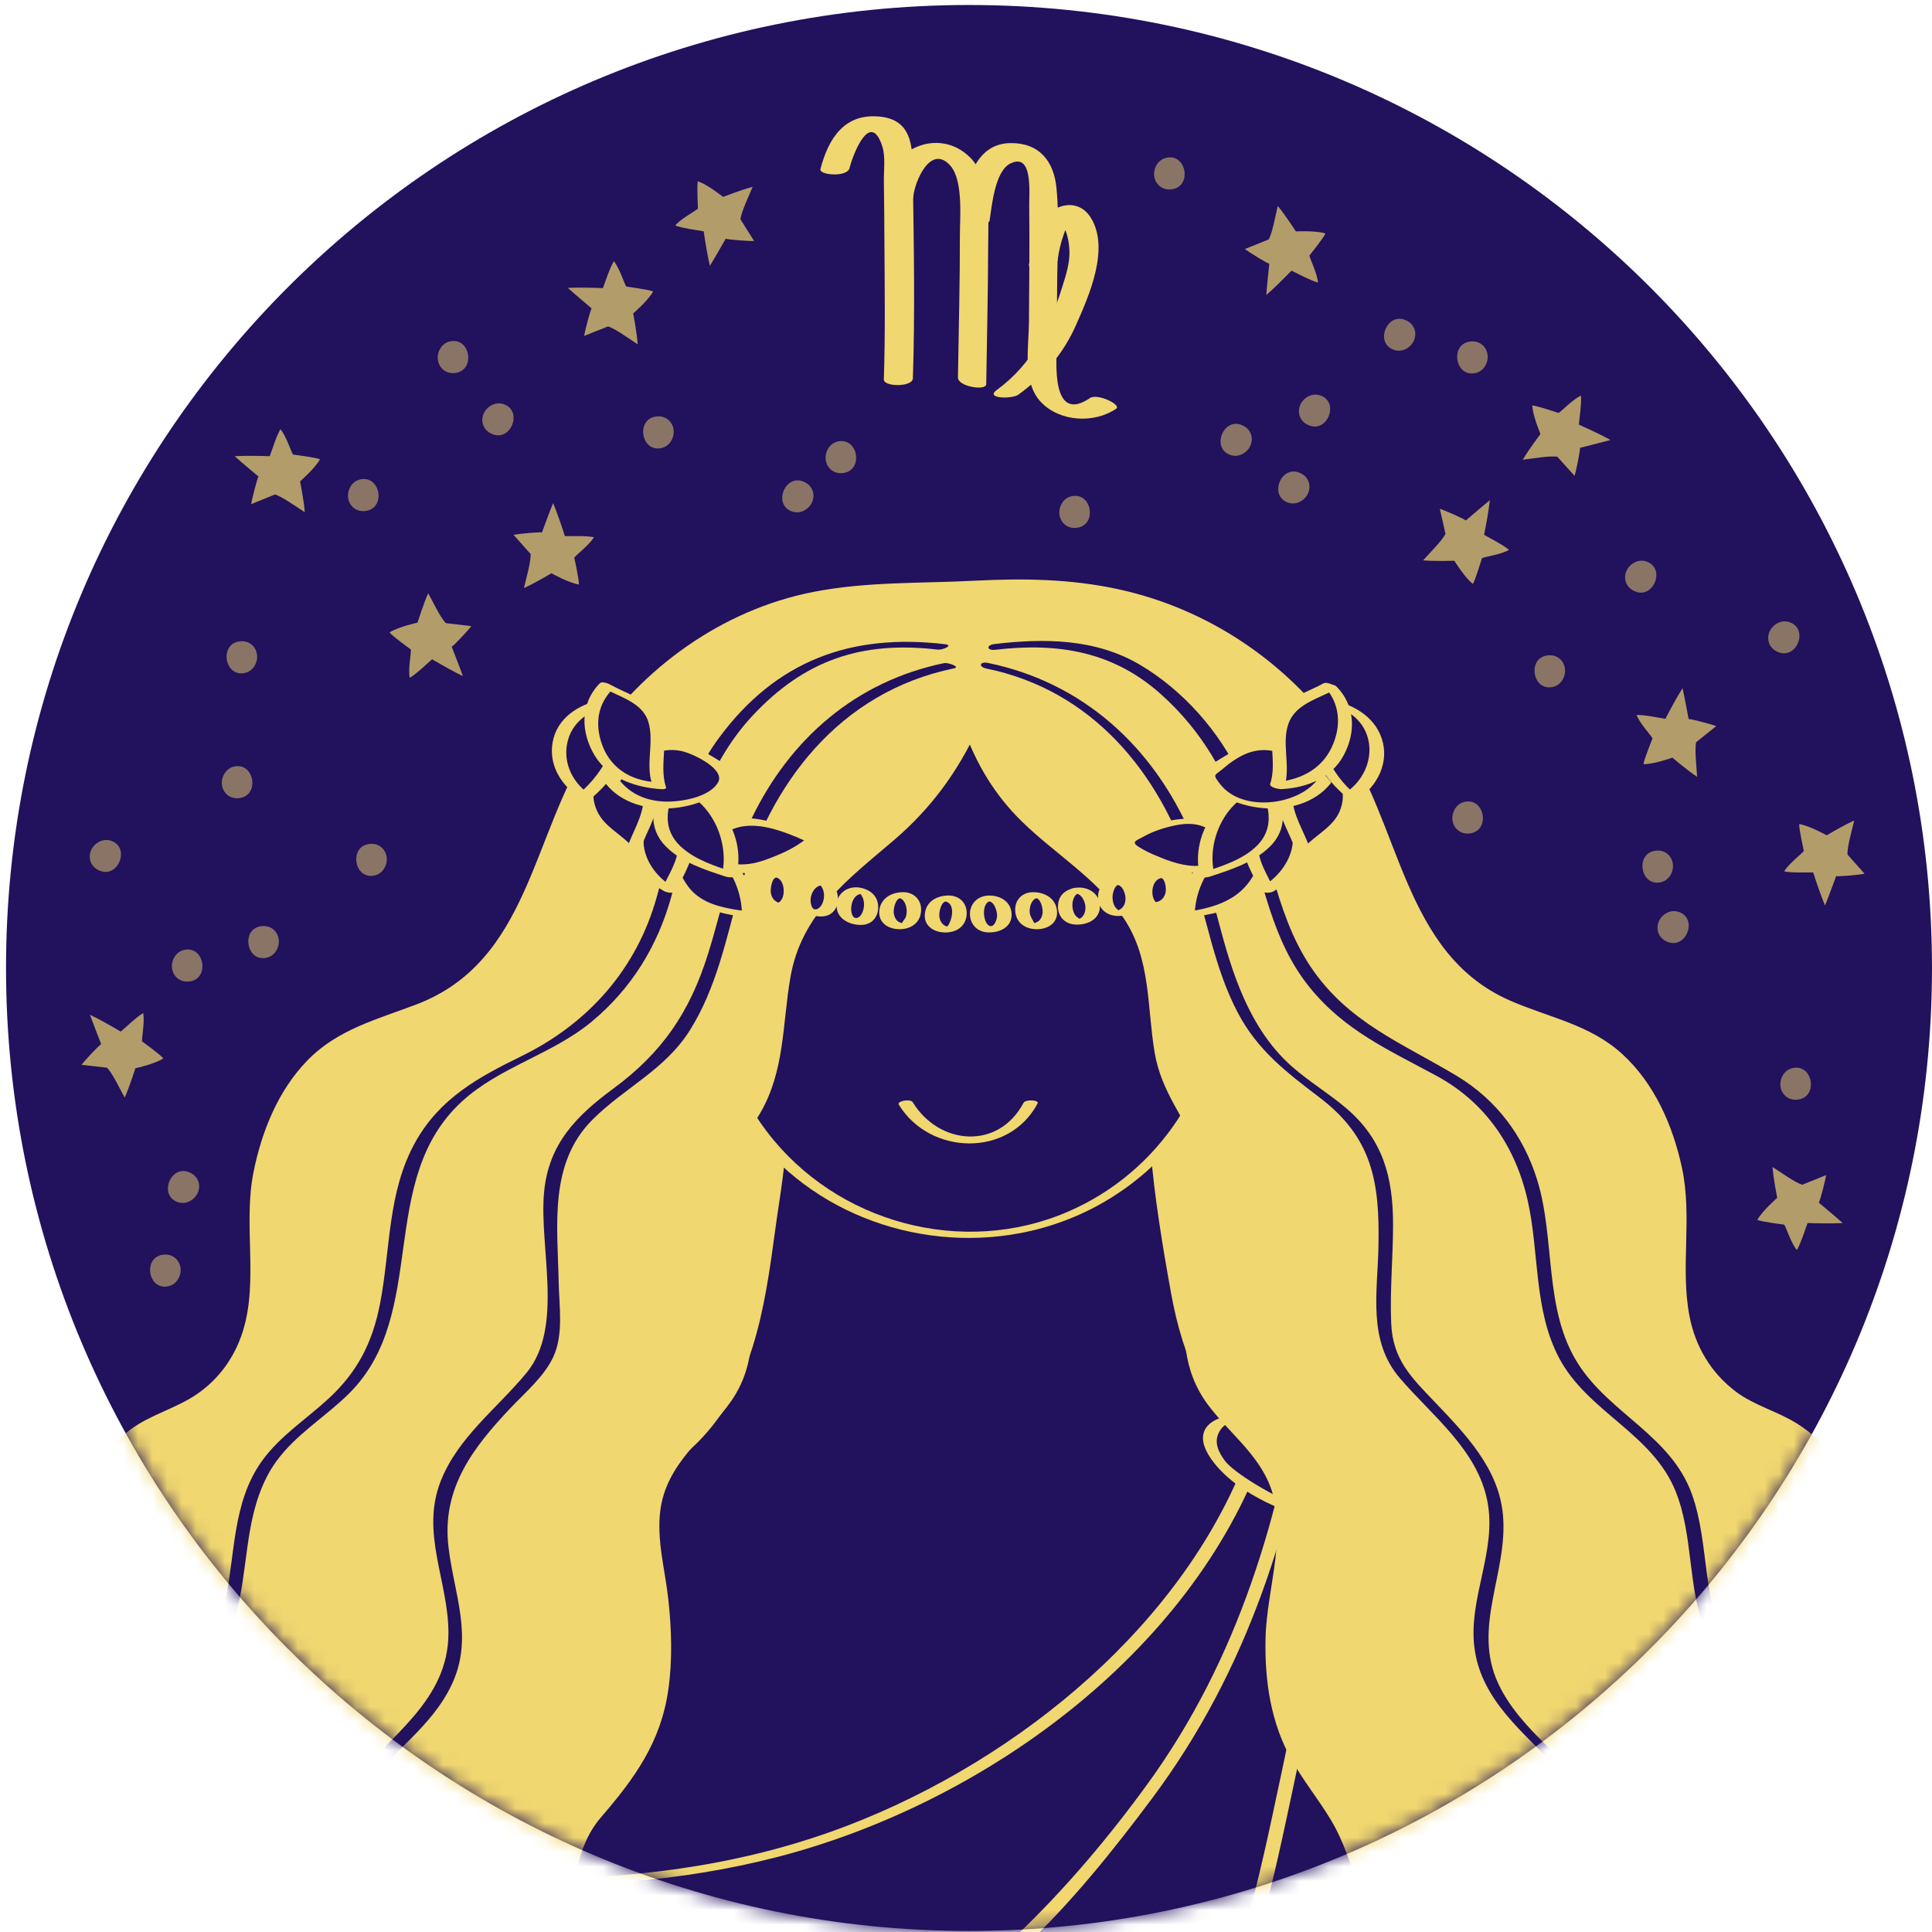 <svg width="133" height="133" viewBox="0 0 133 133" fill="none" xmlns="http://www.w3.org/2000/svg">
<path d="M66.707 132.928C103.319 132.928 132.999 103.248 132.999 66.636C132.999 30.024 103.319 0.344 66.707 0.344C30.095 0.344 0.415 30.024 0.415 66.636C0.415 103.248 30.095 132.928 66.707 132.928Z" fill="#22115C"/>
<g opacity="0.7">
<path d="M107.213 31.446C106.701 31.354 105.432 31.581 104.831 31.647C105.197 31.004 106.047 29.875 106.047 29.875C106.047 29.875 105.51 28.62 105.483 27.914C105.782 27.919 107.282 28.425 107.282 28.425C107.404 28.413 108.281 27.466 108.837 27.237C108.872 27.911 108.75 28.579 108.691 29.232C109.35 29.526 110.22 29.927 110.864 30.287C110.376 30.427 108.763 30.83 108.763 30.83C108.808 30.923 108.503 32.442 108.391 32.755L107.213 31.446Z" fill="#F0D770"/>
<path d="M7.367 73.503C7.738 73.867 8.289 75.033 8.583 75.56C8.893 74.887 9.321 73.539 9.321 73.539C9.321 73.539 10.657 73.249 11.246 72.862C11.07 72.623 9.785 71.694 9.785 71.694C9.726 71.587 9.987 70.324 9.853 69.738C9.285 70.103 8.811 70.588 8.313 71.016C7.689 70.649 6.859 70.173 6.195 69.857C6.362 70.334 6.967 71.883 6.967 71.883C6.866 71.9 5.807 73.03 5.616 73.302L7.367 73.503Z" fill="#F0D770"/>
<path d="M41.853 22.471C42.354 22.616 43.392 23.381 43.899 23.704C43.855 22.965 43.59 21.576 43.59 21.576C43.59 21.576 44.628 20.686 44.964 20.064C44.695 19.939 43.125 19.73 43.125 19.73C43.021 19.666 42.649 18.427 42.254 17.979C41.926 18.569 41.74 19.221 41.503 19.834C40.781 19.805 39.827 19.782 39.089 19.817C39.462 20.162 40.732 21.233 40.732 21.233C40.65 21.297 40.256 22.796 40.216 23.125L41.853 22.471Z" fill="#F0D770"/>
<path d="M50.974 15.098C51.023 14.582 51.586 13.424 51.812 12.863C51.094 13.041 49.777 13.556 49.777 13.556C49.777 13.556 48.711 12.697 48.038 12.479C47.965 12.768 48.045 14.35 48.045 14.35C48 14.464 46.852 15.052 46.482 15.528C47.122 15.742 47.797 15.806 48.442 15.924C48.548 16.64 48.699 17.584 48.869 18.302C49.138 17.87 49.963 16.427 49.963 16.427C50.038 16.495 51.582 16.61 51.914 16.59L50.974 15.098Z" fill="#F0D770"/>
<path d="M87.336 16.484C87.596 16.036 87.818 14.766 87.962 14.179C88.44 14.743 89.21 15.93 89.21 15.93C89.21 15.93 90.575 15.857 91.246 16.073C91.136 16.351 90.147 17.586 90.147 17.586C90.118 17.704 90.705 18.854 90.728 19.454C90.084 19.253 89.498 18.911 88.906 18.632C88.4 19.149 87.728 19.829 87.17 20.311C87.202 19.805 87.38 18.151 87.38 18.151C87.275 18.161 85.957 17.352 85.7 17.141L87.336 16.484Z" fill="#F0D770"/>
<path d="M116.767 51.089C116.647 51.593 116.8 52.874 116.829 53.475C116.209 53.075 115.132 52.158 115.132 52.158C115.132 52.158 113.845 52.618 113.139 52.605C113.164 52.309 113.757 50.84 113.757 50.84C113.751 50.717 112.857 49.786 112.665 49.217C113.34 49.224 113.999 49.383 114.648 49.483C114.98 48.84 115.432 47.998 115.827 47.373C115.941 47.87 116.248 49.504 116.248 49.504C116.345 49.465 117.84 49.861 118.147 49.987L116.767 51.089Z" fill="#F0D770"/>
<path d="M99.508 36.747C99.286 37.216 98.367 38.121 97.968 38.573C98.704 38.646 100.117 38.602 100.117 38.602C100.117 38.602 100.832 39.767 101.393 40.197C101.56 39.95 102.015 38.434 102.015 38.434C102.095 38.341 103.375 38.172 103.882 37.85C103.351 37.433 102.734 37.146 102.168 36.817C102.308 36.109 102.482 35.166 102.563 34.435C102.165 34.75 100.904 35.835 100.904 35.835C100.854 35.745 99.439 35.118 99.118 35.028L99.508 36.747Z" fill="#F0D770"/>
<path d="M36.527 38.137C36.562 38.657 36.198 39.894 36.068 40.481C36.747 40.188 37.962 39.464 37.962 39.464C37.962 39.464 39.153 40.133 39.852 40.237C39.877 39.941 39.537 38.395 39.537 38.395C39.563 38.274 40.6 37.504 40.887 36.978C40.219 36.868 39.543 36.92 38.888 36.906C38.666 36.219 38.362 35.313 38.076 34.631C37.88 35.1 37.305 36.661 37.305 36.661C37.218 36.605 35.676 36.745 35.354 36.821L36.527 38.137Z" fill="#F0D770"/>
<path d="M18.929 34.039C19.428 34.182 20.471 34.941 20.981 35.261C20.932 34.523 20.66 33.137 20.66 33.137C20.66 33.137 21.692 32.239 22.029 31.617C21.756 31.494 20.184 31.292 20.184 31.292C20.081 31.229 19.705 29.994 19.304 29.545C18.978 30.136 18.796 30.792 18.567 31.405C17.843 31.38 16.887 31.363 16.151 31.404C16.527 31.745 17.8 32.811 17.8 32.811C17.719 32.874 17.333 34.373 17.295 34.704L18.929 34.039Z" fill="#F0D770"/>
<path d="M30.695 42.899C30.324 42.535 29.773 41.368 29.479 40.842C29.169 41.515 28.741 42.863 28.741 42.863C28.741 42.863 27.405 43.153 26.816 43.539C26.992 43.779 28.277 44.707 28.277 44.707C28.336 44.814 28.074 46.077 28.209 46.663C28.777 46.298 29.251 45.813 29.749 45.385C30.373 45.752 31.203 46.228 31.867 46.544C31.7 46.067 31.095 44.518 31.095 44.518C31.196 44.501 32.255 43.371 32.446 43.099L30.695 42.899Z" fill="#F0D770"/>
<path d="M127.184 58.83C127.149 58.31 127.513 57.073 127.643 56.486C126.964 56.779 125.749 57.503 125.749 57.503C125.749 57.503 124.558 56.834 123.859 56.73C123.834 57.026 124.174 58.572 124.174 58.572C124.148 58.693 123.111 59.463 122.824 59.989C123.492 60.099 124.168 60.047 124.823 60.061C125.045 60.748 125.349 61.654 125.635 62.336C125.831 61.867 126.406 60.306 126.406 60.306C126.493 60.362 128.035 60.222 128.357 60.146L127.184 58.83Z" fill="#F0D770"/>
<path d="M124.073 81.559C123.574 81.416 122.531 80.657 122.022 80.337C122.071 81.075 122.343 82.461 122.343 82.461C122.343 82.461 121.311 83.359 120.974 83.981C121.247 84.104 122.819 84.306 122.819 84.306C122.922 84.369 123.298 85.604 123.699 86.053C124.025 85.462 124.207 84.806 124.436 84.193C125.16 84.218 126.116 84.235 126.852 84.194C126.476 83.853 125.203 82.787 125.203 82.787C125.284 82.724 125.67 81.225 125.708 80.894L124.073 81.559Z" fill="#F0D770"/>
</g>
<g opacity="0.5">
<path d="M33.823 27.905C32.974 28.376 32.975 29.581 33.969 29.913C35.144 30.305 35.9 28.495 34.874 27.913C34.502 27.703 34.126 27.738 33.823 27.905Z" fill="#F0D770"/>
<path d="M102.248 25.178C102.733 24.337 102.11 23.304 101.088 23.532C99.879 23.802 100.164 25.742 101.343 25.712C101.771 25.702 102.075 25.478 102.248 25.178Z" fill="#F0D770"/>
<path d="M89.526 34.521C90.375 34.05 90.374 32.845 89.38 32.513C88.205 32.121 87.45 33.931 88.475 34.513C88.847 34.723 89.223 34.689 89.526 34.521Z" fill="#F0D770"/>
<path d="M100.146 55.707C99.661 56.548 100.284 57.581 101.306 57.353C102.515 57.083 102.23 55.143 101.051 55.173C100.623 55.183 100.318 55.407 100.146 55.707Z" fill="#F0D770"/>
<path d="M96.812 24.007C97.661 23.536 97.66 22.331 96.666 21.999C95.491 21.607 94.735 23.417 95.761 23.999C96.134 24.209 96.51 24.174 96.812 24.007Z" fill="#F0D770"/>
<path d="M15.437 53.276C14.952 54.117 15.575 55.151 16.597 54.922C17.806 54.653 17.521 52.712 16.342 52.742C15.914 52.752 15.61 52.977 15.437 53.276Z" fill="#F0D770"/>
<path d="M6.796 57.961C5.947 58.432 5.948 59.637 6.942 59.969C8.117 60.361 8.873 58.551 7.847 57.969C7.474 57.758 7.098 57.793 6.796 57.961Z" fill="#F0D770"/>
<path d="M17.536 45.819C18.021 44.978 17.398 43.945 16.376 44.173C15.167 44.443 15.452 46.383 16.631 46.353C17.058 46.343 17.363 46.119 17.536 45.819Z" fill="#F0D770"/>
<path d="M114.72 62.858C113.871 63.33 113.872 64.534 114.866 64.867C116.041 65.258 116.797 63.449 115.771 62.867C115.399 62.656 115.023 62.691 114.72 62.858Z" fill="#F0D770"/>
<path d="M46.213 30.338C46.698 29.497 46.075 28.465 45.053 28.693C43.844 28.963 44.129 30.903 45.308 30.873C45.736 30.861 46.04 30.638 46.213 30.338Z" fill="#F0D770"/>
<path d="M85.556 31.241C86.405 30.77 86.404 29.565 85.41 29.233C84.235 28.841 83.48 30.651 84.505 31.233C84.877 31.444 85.253 31.408 85.556 31.241Z" fill="#F0D770"/>
<path d="M30.298 24.008C29.813 24.849 30.436 25.881 31.458 25.654C32.667 25.384 32.382 23.444 31.203 23.474C30.775 23.483 30.471 23.707 30.298 24.008Z" fill="#F0D770"/>
<path d="M112.491 38.736C111.642 39.206 111.643 40.411 112.637 40.743C113.812 41.136 114.567 39.325 113.542 38.743C113.17 38.532 112.793 38.568 112.491 38.736Z" fill="#F0D770"/>
<path d="M24.121 33.509C23.636 34.35 24.259 35.383 25.281 35.155C26.49 34.885 26.205 32.945 25.026 32.975C24.599 32.985 24.294 33.209 24.121 33.509Z" fill="#F0D770"/>
<path d="M26.461 59.764C26.946 58.923 26.323 57.891 25.301 58.118C24.092 58.389 24.377 60.328 25.556 60.298C25.983 60.288 26.288 60.063 26.461 59.764Z" fill="#F0D770"/>
<path d="M90.037 27.301C89.188 27.772 89.189 28.977 90.183 29.309C91.358 29.701 92.114 27.891 91.088 27.309C90.716 27.098 90.34 27.133 90.037 27.301Z" fill="#F0D770"/>
<path d="M122.342 42.912C121.493 43.383 121.494 44.588 122.488 44.92C123.663 45.312 124.419 43.502 123.393 42.92C123.02 42.709 122.644 42.744 122.342 42.912Z" fill="#F0D770"/>
<path d="M56.999 30.897C56.514 31.738 57.137 32.77 58.159 32.543C59.368 32.273 59.083 30.333 57.904 30.363C57.476 30.374 57.172 30.598 56.999 30.897Z" fill="#F0D770"/>
<path d="M79.614 11.366C79.129 12.207 79.751 13.24 80.774 13.012C81.983 12.742 81.698 10.802 80.519 10.832C80.091 10.843 79.787 11.067 79.614 11.366Z" fill="#F0D770"/>
<path d="M55.381 35.133C56.23 34.662 56.229 33.457 55.235 33.125C54.06 32.733 53.304 34.543 54.33 35.125C54.702 35.336 55.078 35.301 55.381 35.133Z" fill="#F0D770"/>
<path d="M12.269 88.041C12.754 87.2 12.131 86.167 11.109 86.395C9.9 86.665 10.185 88.605 11.364 88.575C11.792 88.565 12.096 88.341 12.269 88.041Z" fill="#F0D770"/>
<path d="M13.092 82.676C13.941 82.205 13.94 81 12.946 80.668C11.771 80.276 11.015 82.086 12.041 82.668C12.413 82.878 12.79 82.843 13.092 82.676Z" fill="#F0D770"/>
<path d="M122.726 74.031C122.241 74.872 122.864 75.905 123.886 75.677C125.095 75.407 124.81 73.467 123.631 73.497C123.203 73.508 122.899 73.732 122.726 74.031Z" fill="#F0D770"/>
<path d="M73.09 34.667C72.605 35.508 73.228 36.541 74.25 36.313C75.459 36.043 75.174 34.103 73.995 34.133C73.567 34.144 73.262 34.368 73.09 34.667Z" fill="#F0D770"/>
<path d="M19.031 65.425C19.516 64.584 18.893 63.551 17.871 63.779C16.662 64.049 16.947 65.989 18.126 65.959C18.554 65.948 18.859 65.724 19.031 65.425Z" fill="#F0D770"/>
<path d="M115.004 60.23C115.489 59.389 114.866 58.356 113.844 58.584C112.635 58.854 112.92 60.794 114.099 60.764C114.527 60.753 114.831 60.53 115.004 60.23Z" fill="#F0D770"/>
<path d="M107.575 46.785C108.06 45.944 107.437 44.91 106.415 45.139C105.206 45.408 105.491 47.349 106.67 47.319C107.098 47.307 107.402 47.084 107.575 46.785Z" fill="#F0D770"/>
<path d="M11.999 65.897C11.514 66.738 12.137 67.77 13.159 67.543C14.368 67.273 14.083 65.333 12.904 65.363C12.476 65.374 12.172 65.598 11.999 65.897Z" fill="#F0D770"/>
</g>
<path d="M58.478 11.582C58.787 10.395 59.954 7.607 60.743 10.091C60.964 10.787 60.836 11.752 60.846 12.472C60.865 13.822 60.876 15.171 60.883 16.52C60.9 19.715 60.95 22.919 60.844 26.113C60.826 26.652 62.823 26.648 62.843 26.055C62.994 21.515 62.908 16.956 62.845 12.415C62.819 10.512 62.999 8.32 60.655 8.037C58.155 7.735 57.032 9.514 56.479 11.64C56.369 12.062 58.314 12.216 58.478 11.582Z" fill="#F0D770"/>
<path d="M62.866 13.58C62.96 12.485 64.073 9.883 65.421 11.403C66.324 12.421 66.077 15.002 66.079 16.222C66.083 19.478 65.996 22.731 65.946 25.986C65.936 26.619 67.885 26.924 67.892 26.448C67.94 23.352 68.015 20.258 68.024 17.161C68.029 15.235 68.263 12.304 66.775 10.832C64.614 8.695 61.167 10.26 60.921 13.118C60.868 13.73 62.823 14.088 62.866 13.58Z" fill="#F0D770"/>
<path d="M68.127 15.176C68.275 14.168 68.495 11.807 69.527 11.272C71.124 10.444 70.841 13.25 70.852 14.152C70.883 16.834 70.851 19.518 70.833 22.2C70.821 23.909 70.364 26.314 71.655 27.674C72.962 29.051 75.319 29.167 76.833 28.14C77.234 27.868 75.544 27.058 75.039 27.4C72.332 29.237 72.74 24.787 72.747 23.81C72.756 22.466 72.766 21.122 72.773 19.778C72.784 17.519 72.95 15.172 72.726 12.921C72.543 11.079 71.528 9.833 69.58 9.85C67.075 9.872 66.504 12.601 66.207 14.62C66.117 15.225 68.052 15.685 68.127 15.176Z" fill="#F0D770"/>
<path d="M70.108 27.168C71.882 25.87 73.19 24.377 74.082 22.36C74.965 20.362 76.41 17.119 75.097 14.995C74.541 14.096 73.588 13.877 72.616 14.388C71.322 15.069 71.012 16.928 70.833 18.244C70.776 18.667 72.717 18.566 72.806 17.914C72.891 17.287 73.03 16.667 73.252 16.073C73.324 15.855 73.411 15.643 73.511 15.437C73.84 15.087 73.777 14.964 73.324 15.069C72.704 14.943 72.716 15.213 73.359 15.876C73.524 16.336 73.612 16.809 73.622 17.297C73.644 18.135 73.373 18.965 73.126 19.752C72.23 22.61 71.098 25.03 68.62 26.844C67.775 27.461 69.684 27.477 70.108 27.168Z" fill="#F0D770"/>
<mask id="mask0_3004_4278" style="mask-type:luminance" maskUnits="userSpaceOnUse" x="0" y="0" width="133" height="133">
<path d="M66.707 132.928C103.319 132.928 132.999 103.248 132.999 66.636C132.999 30.024 103.319 0.344 66.707 0.344C30.095 0.344 0.415 30.024 0.415 66.636C0.415 103.248 30.095 132.928 66.707 132.928Z" fill="white"/>
</mask>
<g mask="url(#mask0_3004_4278)">
<path d="M93.309 64.546H39.386V99.568H93.309V64.546Z" fill="#F0D770"/>
<path d="M93.302 99.369C77.596 99.369 61.89 99.369 46.184 99.369C43.916 99.369 41.647 99.369 39.379 99.369C39.548 99.43 39.717 99.491 39.886 99.552C39.886 87.897 40.11 76.219 39.886 64.567C39.892 64.86 39.094 64.685 40.237 64.747C41.102 64.794 41.983 64.747 42.849 64.747C45.92 64.747 48.99 64.747 52.061 64.747C60.397 64.747 68.733 64.747 77.069 64.747C82.485 64.747 87.9 64.747 93.316 64.747C93.147 64.686 92.978 64.625 92.809 64.564C92.809 76.238 92.809 87.912 92.809 99.586C92.809 99.862 93.808 99.844 93.808 99.552C93.808 87.878 93.808 76.204 93.808 64.53C93.808 64.348 93.397 64.347 93.301 64.347C77.595 64.347 61.889 64.347 46.183 64.347C43.915 64.347 41.646 64.347 39.378 64.347C39.261 64.347 38.885 64.385 38.885 64.564C38.885 76.238 38.885 87.912 38.885 99.586C38.885 99.768 39.296 99.769 39.392 99.769C55.098 99.769 70.804 99.769 86.51 99.769C88.778 99.769 91.047 99.769 93.315 99.769C93.907 99.768 93.894 99.369 93.302 99.369Z" fill="#F0D770"/>
<path d="M117.765 126.945C115.835 121.617 112.235 116.833 107.892 112.828C105.676 110.784 103.269 108.94 100.785 107.337C98.973 106.168 97.124 105.12 95.281 104.216C94.634 103.898 93.948 103.605 93.25 103.315C90.907 102.34 88.412 101.399 86.522 99.818C86.389 99.707 86.247 99.607 86.12 99.489C83.799 97.326 82.125 94.023 81.452 90.936C80.675 87.37 80.343 83.605 79.776 79.993C79.391 77.541 79.849 75.167 79.739 72.748C74.52 71.017 70.225 69.853 66.648 69.119C63.071 69.853 58.776 71.018 53.557 72.748C53.447 75.167 53.905 77.541 53.52 79.993C52.953 83.605 52.621 87.369 51.844 90.936C51.171 94.023 49.497 97.326 47.176 99.489C44.715 101.782 40.989 102.758 38.015 104.217C36.173 105.121 34.323 106.169 32.511 107.338C30.027 108.941 27.621 110.785 25.404 112.829C21.061 116.834 17.461 121.618 15.531 126.946C15.472 127.109 15.428 127.269 15.372 127.43C14.941 128.675 14.578 129.904 14.262 131.167V132.224H32.258H39.418H93.878H99.507H101.038H119.033V131.167C118.677 129.739 118.277 128.358 117.765 126.945Z" fill="#22115C"/>
<path d="M118.24 127.041C114.334 116.733 105.216 108.785 95.466 104.073C92.615 102.695 89.366 101.861 86.902 99.79C84.582 97.84 83.035 94.993 82.205 92.106C81.339 89.098 81.064 85.912 80.644 82.82C80.186 79.444 80.28 76.232 80.215 72.843C80.212 72.703 79.896 72.588 79.8 72.557C77.18 71.696 74.547 70.878 71.883 70.163C70.201 69.712 68.199 68.899 66.461 68.877C64.883 68.856 62.983 69.626 61.47 70.026C58.678 70.764 55.92 71.619 53.178 72.52C53.133 72.53 53.101 72.555 53.082 72.596C52.95 79.465 53.117 87.141 50.474 93.655C49.293 96.563 47.405 99.173 44.68 100.789C42.061 102.342 39.086 103.211 36.389 104.622C30.303 107.806 24.671 112.148 20.375 117.535C17.297 121.394 13.788 126.962 13.788 132.072C13.788 132.373 14.337 132.466 14.559 132.466C26.631 132.466 38.702 132.466 50.774 132.466C65.855 132.466 80.936 132.466 96.017 132.466C103.788 132.466 111.559 132.466 119.329 132.466C119.362 132.466 119.512 132.44 119.512 132.376C119.51 130.516 118.85 128.79 118.24 127.041C118.142 126.76 117.204 126.605 117.289 126.85C117.541 127.574 119.109 131.634 118.721 131.982C118.565 132.122 117.616 131.982 117.406 131.982C115.266 131.982 113.127 131.982 110.987 131.982C107.393 131.982 103.799 131.982 100.205 131.982C94.909 131.982 89.612 131.982 84.315 131.982C68.938 131.982 53.56 131.982 38.182 131.982C30.111 131.982 22.039 131.982 13.968 131.982C14.225 132.113 14.482 132.244 14.738 132.376C14.738 127.6 17.948 122.255 20.746 118.586C24.273 113.961 28.808 110.107 33.733 107.042C36.303 105.442 38.989 104.151 41.777 102.985C43.842 102.121 45.949 101.221 47.618 99.687C51.829 95.819 52.637 90.079 53.36 84.715C53.689 82.276 54.169 79.825 54.146 77.358C54.138 76.514 53.901 75.484 54.033 74.653C54.461 71.96 54.501 73.057 55.74 72.389C57.143 71.633 59.165 71.327 60.711 70.895C63.013 70.252 65.62 69.227 68.007 69.621C70.746 70.074 73.492 70.997 76.143 71.81C76.709 71.984 78.364 72.223 78.765 72.64C79.286 73.182 79.195 74.644 79.219 75.306C79.264 76.531 79.093 77.753 79.191 78.982C79.456 82.319 80.025 85.75 80.62 89.043C81.404 93.379 83.16 97.774 86.879 100.411C89.18 102.043 91.893 102.888 94.435 104.051C98.117 105.735 101.607 107.979 104.766 110.504C110.207 114.851 114.801 120.289 117.287 126.852C117.395 127.129 118.33 127.277 118.24 127.041Z" fill="#F0D770"/>
<path d="M93.25 103.316C90.907 102.341 88.412 101.4 86.522 99.819C85.711 102.137 84.684 104.371 83.241 106.548C78.628 113.508 71.976 119.061 64.712 123.088C54.049 128.998 41.705 130.252 29.709 129.25C25.011 128.858 20.186 128.273 15.373 127.432C13.402 133.123 13.331 136.246 18.735 140.309C26.822 146.389 36.907 149.413 46.989 150.266C57.071 151.119 67.216 149.913 77.19 148.21C82.549 147.295 88.027 146.18 92.611 143.257C104.68 135.561 96.836 126.606 94.725 115.878C93.898 111.68 93.578 107.499 93.25 103.316Z" fill="#22115C"/>
<path d="M93.531 103.195C91.204 102.233 88.904 101.302 86.897 99.748C86.747 99.632 86.127 99.46 86.032 99.721C81.674 111.756 70.143 121.119 58.446 125.636C44.733 130.932 29.593 129.661 15.412 127.234C15.281 127.212 14.943 127.156 14.883 127.333C13.817 130.483 12.885 133.86 14.832 136.863C16.911 140.069 20.846 142.286 24.12 144.038C32.651 148.602 42.356 150.505 51.965 150.737C62.507 150.992 73.618 149.702 83.849 147.137C90.956 145.355 100.09 141.07 99.651 132.45C99.455 128.607 97.871 124.955 96.691 121.342C94.787 115.513 94.219 109.499 93.741 103.411C93.716 103.089 92.742 102.994 92.76 103.217C93.298 110.065 94.128 116.581 96.344 123.1C97.914 127.721 100.031 133.095 97.528 137.778C93.944 144.485 84.979 146.555 78.142 147.778C69.733 149.281 61.192 150.418 52.635 150.32C44.249 150.224 35.791 148.845 28.081 145.45C22.796 143.123 13.879 138.953 14.714 131.938C14.835 130.919 15.078 128.605 15.964 128.008C16.968 127.332 19.941 128.361 21.241 128.535C25.22 129.07 29.228 129.503 33.24 129.686C40.022 129.995 46.882 129.544 53.473 127.847C67.532 124.227 81.941 113.93 87.016 99.915C86.728 99.906 86.44 99.897 86.151 99.888C88.215 101.486 90.575 102.445 92.972 103.435C93.249 103.552 94.124 103.44 93.531 103.195Z" fill="#F0D770"/>
<mask id="mask1_3004_4278" style="mask-type:luminance" maskUnits="userSpaceOnUse" x="14" y="99" width="86" height="46">
<path d="M93.25 103.316C90.907 102.341 88.412 101.4 86.522 99.819C85.711 102.137 84.684 104.371 83.241 106.548C78.628 113.508 71.976 119.061 64.712 123.088C54.049 128.998 41.705 130.252 29.709 129.25C25.011 128.858 20.186 128.273 15.373 127.432C12.277 126.891 16.054 134.441 16.449 134.881C18.731 137.427 22.814 138.869 25.938 139.987C39.001 144.664 53.294 145.706 66.936 143.262C73.661 142.057 80.676 140.163 86.697 136.863C91.317 134.331 94.019 132.594 99.389 132.075C97.476 126.759 95.819 121.438 94.725 115.878C93.898 111.68 93.578 107.499 93.25 103.316Z" fill="white"/>
</mask>
<g mask="url(#mask1_3004_4278)">
<path d="M89.78 93.821C88.122 104.321 85.29 114.155 78.972 122.841C76.333 126.469 73.418 129.928 70.184 133.041C66.735 136.36 62.652 139.723 57.86 140.746C57.231 140.88 58.063 141.16 58.362 141.096C67.13 139.225 74.163 130.682 79.261 123.869C85.986 114.884 89.046 104.815 90.78 93.83C90.819 93.581 89.829 93.514 89.78 93.821Z" fill="#F0D770"/>
<path d="M91.473 98.857C91.194 106.705 89.817 114.587 88.176 122.252C86.664 129.315 85.095 137.491 80.937 143.561C80.814 143.741 81.702 144.143 81.887 143.873C86.045 137.804 87.615 129.625 89.126 122.564C90.766 114.899 92.144 107.018 92.423 99.169C92.434 98.846 91.481 98.636 91.473 98.857Z" fill="#F0D770"/>
</g>
<path d="M95.066 103.141C94.071 101.359 86.119 95.788 83.738 98.074C80.409 101.269 95.894 108.225 95.066 103.141Z" fill="#22115C"/>
<path d="M95.509 103.167C93.815 100.498 89.71 98.28 86.733 97.528C84.769 97.032 81.602 97.742 83.293 100.311C84.831 102.647 88.283 104.095 90.868 104.793C92.419 105.212 95.835 105.832 95.544 103.227C95.514 102.955 94.555 102.744 94.589 103.054C95.063 107.289 85.508 102.141 84.337 100.578C83.919 100.021 83.56 99.345 83.889 98.657C84.639 97.087 87.033 97.96 88.198 98.464C90.409 99.422 93.294 101.018 94.624 103.114C94.765 103.337 95.714 103.49 95.509 103.167Z" fill="#F0D770"/>
<path d="M66.648 85.027C76.504 85.027 84.494 77.221 84.494 67.59C84.494 57.96 76.504 50.153 66.648 50.153C56.792 50.153 48.802 57.96 48.802 67.59C48.802 77.221 56.792 85.027 66.648 85.027Z" fill="#22115C"/>
<path d="M83.995 67.616C83.86 74.456 79.866 80.663 73.538 83.405C66.27 86.554 57.579 84.185 52.802 77.913C48.757 72.602 48.181 65.235 51.401 59.378C55.093 52.663 63.01 49.076 70.497 50.8C78.354 52.608 83.838 59.637 83.995 67.616C84 67.892 84.999 67.856 84.994 67.564C84.675 51.395 64.013 44.171 53.092 55.691C47.642 61.439 46.769 70.36 51.102 77.016C55.188 83.292 62.941 86.263 70.222 84.891C78.627 83.307 84.825 76.126 84.994 67.564C84.999 67.297 84.001 67.318 83.995 67.616Z" fill="#F0D770"/>
<path d="M61.874 76.044C64.002 79.525 69.435 79.711 71.43 75.962C71.56 75.719 70.6 75.661 70.461 75.922C68.725 79.185 64.647 78.844 62.829 75.871C62.681 75.629 61.719 75.791 61.874 76.044Z" fill="#F0D770"/>
<path d="M138.292 132.158C138.626 130.395 138.674 128.402 138.384 126.161C138.222 124.919 138.015 123.674 137.654 122.478C136.19 117.636 130.941 116.272 129.395 111.643C128.795 109.847 128.64 107.92 128.231 106.063C127.53 102.882 125.946 99.763 123.309 98.118C122.039 97.326 120.587 96.91 119.332 96.091C117.415 94.841 116.063 92.644 115.747 90.264C115.563 88.879 115.713 87.472 115.767 86.074C115.986 80.426 114.189 74.152 109.576 71.403C106.744 69.715 103.165 69.536 100.717 67.262C97.957 64.699 96.326 61.338 95.196 57.853C93.232 51.797 90.634 48.692 85.995 44.895C85.817 44.749 85.635 44.607 85.451 44.47C84.087 43.451 82.567 42.65 80.988 42.02C79.338 41.361 77.616 40.886 75.87 40.561C74.131 40.238 72.364 40.062 70.596 40.036C69.749 40.023 68.901 40.045 68.056 40.106C67.189 40.168 66.35 40.266 65.479 40.226C65.237 40.215 64.991 40.227 64.748 40.229C64.249 40.233 63.751 40.24 63.252 40.252C61.368 40.297 59.483 40.413 57.617 40.688C55.774 40.96 53.948 41.39 52.209 42.065C50.441 42.751 48.775 43.695 47.305 44.897C42.666 48.694 40.068 51.799 38.104 57.855C36.974 61.34 35.342 64.7 32.583 67.264C30.135 69.538 26.556 69.718 23.724 71.405C19.111 74.154 17.314 80.428 17.533 86.076C17.587 87.474 17.738 88.881 17.553 90.266C17.237 92.645 15.885 94.843 13.968 96.093C12.713 96.912 11.26 97.328 9.99 98.12C7.353 99.765 5.768 102.884 5.068 106.065C4.659 107.922 4.504 109.849 3.904 111.645C2.358 116.272 -2.887 117.637 -4.353 122.473C-5.912 127.614 -5.323 133.375 -1.577 137.429C3.306 142.715 10.694 145.259 17.89 145.243C24.913 145.228 33.19 141.14 37.204 135.325C39.323 132.256 38.49 127.26 41.079 124.849C42.776 123.274 44.146 121.217 44.914 118.896C45.843 116.087 45.796 113.037 45.509 110.112C45.278 107.759 44.541 105.422 45.116 103.083C46.089 99.123 50.589 97.439 51.162 93.307C51.662 89.699 50.362 86.181 49.79 82.677C49.19 79.005 52.059 77.376 52.965 74.116C54.024 70.302 53.147 66.481 55.496 63.116C58.138 59.333 62.453 57.592 64.886 53.558C65.518 52.509 66.306 51.337 66.815 50.109C67.23 51.375 67.839 52.599 68.417 53.558C70.849 57.592 75.165 59.333 77.807 63.116C80.156 66.481 79.279 70.302 80.338 74.116C81.243 77.376 84.112 79.005 83.513 82.677C82.941 86.18 81.64 89.699 82.141 93.307C82.714 97.439 87.213 99.123 88.187 103.083C88.762 105.422 88.025 107.759 87.794 110.112C87.507 113.037 87.46 116.087 88.389 118.897C89.355 121.817 91.565 123.928 92.869 126.63C94.014 129.003 93.896 130.891 95.721 133.201C104.843 144.751 135.05 149.299 138.292 132.158Z" fill="#F0D770"/>
<path d="M138.792 132.163C139.358 128.688 139.221 124.416 137.649 121.19C136.393 118.613 133.914 117.065 132.027 115.014C127.521 110.119 129.963 101.976 123.741 98.02C122.387 97.159 120.771 96.765 119.485 95.792C117.791 94.51 116.714 92.707 116.309 90.622C115.657 87.262 116.522 83.791 115.784 80.375C115.157 77.472 113.887 74.571 111.658 72.542C109.439 70.522 106.61 70.046 103.945 68.877C96.518 65.622 96.462 56.636 92.272 50.741C88.6 45.575 83.179 41.912 76.995 40.565C73.688 39.845 70.425 39.806 67.065 39.978C63.346 40.169 59.668 40.028 55.989 40.749C49.723 41.976 44.192 45.963 40.66 51.27C36.591 57.383 36.495 66.17 28.658 69.149C25.955 70.176 23.251 70.858 21.168 72.994C19.139 75.075 18.007 77.905 17.447 80.718C16.734 84.298 17.799 88.169 16.725 91.622C16.171 93.403 15.093 94.925 13.539 95.985C12.107 96.962 10.372 97.376 8.972 98.417C3.271 102.654 5.555 110.672 0.848 115.445C-1.123 117.444 -3.53 119.069 -4.611 121.775C-5.801 124.755 -5.981 128.349 -5.232 131.453C-3.745 137.617 1.955 141.706 7.659 143.728C13.025 145.63 19.009 146.057 24.491 144.417C29.767 142.839 36.566 139.106 38.568 133.602C39.579 130.822 39.334 127.473 41.351 125.132C43.68 122.428 45.488 119.956 46.008 116.317C46.3 114.276 46.231 112.16 46.01 110.116C45.792 108.09 45.188 106.012 45.459 103.964C45.892 100.69 48.577 98.968 50.337 96.449C52.388 93.512 51.811 89.945 51.107 86.633C50.743 84.921 50.046 82.986 50.23 81.222C50.413 79.469 51.458 78.123 52.317 76.654C54.035 73.714 53.851 70.527 54.414 67.271C55.172 62.889 58.373 60.542 61.553 57.824C64.049 55.69 65.923 53.157 67.298 50.167C66.977 50.164 66.655 50.161 66.334 50.158C67.218 52.619 68.492 54.75 70.373 56.579C72.657 58.8 75.503 60.496 77.326 63.165C79.245 65.975 78.949 69.284 79.489 72.478C79.946 75.179 81.565 76.973 82.594 79.406C83.863 82.405 82.24 85.799 81.771 88.833C81.335 91.657 81.405 94.344 83.142 96.686C84.47 98.476 86.351 99.882 87.289 101.95C88.793 105.269 87.2 109.277 87.121 112.762C87.054 115.712 87.474 118.59 88.932 121.181C89.729 122.597 90.761 123.864 91.6 125.253C92.569 126.858 93.024 128.535 93.66 130.285C94.952 133.839 98.025 136.382 101.177 138.294C107.36 142.045 114.958 143.94 122.176 143.65C129.631 143.351 137.147 140.128 138.792 132.163C138.841 131.927 137.856 131.843 137.792 132.153C134.339 148.872 109.371 143.907 99.657 136.485C98.391 135.518 97.17 134.421 96.2 133.15C94.466 130.878 94.188 127.951 92.766 125.505C91.319 123.018 89.393 120.896 88.635 118.049C87.796 114.898 88.071 111.537 88.53 108.352C88.879 105.93 89.21 103.538 87.97 101.307C86.873 99.333 84.984 97.969 83.752 96.095C82.145 93.649 82.42 90.705 82.921 87.954C83.393 85.364 84.64 82.508 83.783 79.893C82.849 77.04 80.882 75.217 80.427 72.077C80.021 69.278 80.146 66.344 78.742 63.793C77.389 61.335 74.988 59.631 72.893 57.859C70.287 55.654 68.451 53.281 67.294 50.058C67.213 49.833 66.425 49.842 66.33 50.049C64.855 53.257 62.825 55.831 60.12 58.087C57.896 59.943 55.4 61.803 54.187 64.525C52.895 67.424 53.369 70.69 52.561 73.7C51.849 76.354 49.461 78.429 49.226 81.21C48.911 84.94 50.999 88.591 50.748 92.399C50.54 95.557 48.46 97.304 46.572 99.57C44.556 101.989 44.196 104.359 44.629 107.463C45.156 111.251 45.619 115.106 44.407 118.819C43.863 120.485 43.035 122.007 41.924 123.365C40.959 124.544 39.841 125.413 39.253 126.861C38.185 129.491 38.374 132.5 36.893 134.984C33.498 140.676 25.887 144.397 19.478 144.961C11.979 145.622 3.245 142.742 -1.61 136.787C-5.562 131.939 -5.964 123.455 -1.566 118.749C0.182 116.878 2.429 115.423 3.721 113.157C5.202 110.559 5.075 107.41 5.954 104.608C6.462 102.989 7.23 101.375 8.331 100.07C9.716 98.429 11.492 97.729 13.345 96.78C15.457 95.699 17.032 93.963 17.742 91.667C18.714 88.522 17.778 85.038 18.258 81.789C18.707 78.745 19.795 75.652 21.905 73.354C24.41 70.625 27.964 70.328 31.082 68.689C33.549 67.392 35.324 65.025 36.621 62.614C38.152 59.768 38.829 56.587 40.277 53.708C41.584 51.108 43.399 48.881 45.528 46.912C48.596 44.075 51.894 42.079 56.032 41.188C59.906 40.354 63.834 40.571 67.757 40.332C76.485 39.801 84.39 42.594 90.105 49.3C94.21 54.116 94.688 60.678 98.61 65.558C100.46 67.861 102.616 68.988 105.368 69.935C108.709 71.084 111.4 72.625 113.137 75.811C114.655 78.596 115.261 81.853 115.282 85.002C115.301 88.017 114.79 90.943 116.457 93.648C118.169 96.427 121.018 96.773 123.467 98.618C126.443 100.86 127.496 104.57 128.105 108.064C128.6 110.901 129.238 113.212 131.273 115.335C133.057 117.196 135.303 118.675 136.534 121.004C138.227 124.21 138.367 128.637 137.794 132.152C137.752 132.401 138.742 132.47 138.792 132.163Z" fill="#F0D770"/>
<path d="M3.4 132.153C3.242 128.218 3.504 123.457 6.46 120.524C8.954 118.05 12.648 117.145 14.781 114.247C16.7 111.64 16.672 108.415 17.208 105.36C17.504 103.674 18.005 102.007 19.018 100.604C20.371 98.732 22.425 97.527 24.044 95.914C29.568 90.409 25.876 81.283 31.785 75.838C34.39 73.437 38.008 72.597 40.744 70.322C43.468 68.056 45.277 65.124 46.214 61.719C47.439 57.266 48.566 52.75 51.793 49.283C55.367 45.444 59.309 44.1 64.568 44.721C64.866 44.756 65.687 44.422 65.052 44.347C58.589 43.584 53.424 45.469 49.488 50.806C47.146 53.982 46.254 58.016 45.213 61.746C43.831 66.7 40.515 70.446 35.907 72.702C32.924 74.162 30.272 75.612 28.594 78.621C26.658 82.093 26.896 85.984 26.158 89.767C25.637 92.435 24.61 94.45 22.595 96.303C21.07 97.706 19.277 98.854 18.049 100.554C15.945 103.465 16.222 107.095 15.452 110.435C14.876 112.932 13.589 114.919 11.48 116.407C9.629 117.713 7.489 118.593 5.807 120.137C2.571 123.107 2.236 128.097 2.401 132.211C2.412 132.489 3.411 132.442 3.4 132.153Z" fill="#22115C"/>
<path d="M22.406 132.24C22.428 128.93 22.797 125.974 24.876 123.275C26.832 120.735 29.742 118.896 31.118 115.926C32.612 112.702 31.261 109.768 30.874 106.501C30.396 102.469 32.546 99.668 35.18 96.892C36.185 95.833 37.436 94.777 38.074 93.443C38.813 91.897 38.494 89.937 38.46 88.271C38.381 84.358 37.771 80.083 40.798 77.067C43.019 74.854 45.789 73.648 47.504 70.904C49.322 67.996 49.986 64.665 50.89 61.411C52.965 53.941 57.779 47.638 65.667 46.012C66.162 45.91 65.245 45.598 64.998 45.649C58.954 46.895 54.4 50.825 51.741 56.346C50.299 59.339 49.728 62.521 48.743 65.664C47.48 69.694 45.579 72.467 42.212 74.948C39.656 76.831 37.77 78.755 37.456 82.056C37.093 85.874 38.846 91.343 36.251 94.5C34.241 96.945 31.515 98.944 30.331 101.98C28.944 105.538 30.862 108.83 30.871 112.396C30.883 117.093 26.793 119.504 24.157 122.777C21.903 125.576 21.436 128.605 21.413 132.123C21.41 132.425 22.404 132.503 22.406 132.24Z" fill="#22115C"/>
<path d="M130.892 132.115C131.042 128.376 130.811 123.858 128.275 120.857C125.693 117.802 121.266 117.05 119.093 113.547C117.085 110.31 117.722 106.334 116.469 102.854C115.02 98.829 110.847 97.336 108.645 93.895C106.25 90.153 107.09 85.339 105.823 81.235C104.892 78.219 103.022 75.715 100.306 74.079C96.509 71.792 92.797 70.402 90.21 66.53C87.633 62.672 87.323 57.726 85.416 53.527C83.991 50.389 81.424 47.49 78.434 45.74C75.386 43.956 71.871 43.933 68.461 44.336C67.876 44.405 67.925 44.802 68.514 44.732C72.863 44.218 76.666 44.852 79.971 47.836C82.809 50.398 84.426 53.345 85.678 56.922C87.03 60.785 87.517 64.715 90.171 67.988C92.58 70.959 95.626 72.293 98.891 74.061C102.278 75.895 104.349 78.962 105.177 82.687C105.969 86.253 105.577 90.159 107.325 93.476C109.292 97.209 113.761 98.67 115.361 102.688C116.584 105.76 116.161 109.219 117.396 112.287C118.864 115.935 122.224 117.197 125.241 119.277C129.495 122.209 130.093 127.451 129.9 132.25C129.891 132.493 130.879 132.429 130.892 132.115Z" fill="#22115C"/>
<path d="M111.874 132.3C111.855 129.478 111.668 126.735 110.121 124.284C108.174 121.198 104.707 119.243 103.145 115.906C101.315 111.995 103.838 108.249 103.462 104.258C103.161 101.068 100.873 98.722 98.774 96.518C97.152 94.814 95.876 93.606 95.77 91.088C95.674 88.822 95.901 86.528 95.899 84.26C95.895 81.013 95.192 78.422 92.654 76.273C91.478 75.277 90.151 74.478 88.988 73.466C87.302 71.998 86.181 70.102 85.342 68.045C83.936 64.6 83.479 60.871 81.994 57.45C79.361 51.385 74.549 46.984 68.013 45.637C67.441 45.519 67.332 45.905 67.918 46.026C75.168 47.52 79.801 53.13 82.014 59.932C83.083 63.217 83.585 66.625 85.212 69.718C86.57 72.299 88.562 73.822 90.827 75.542C94.472 78.31 94.982 81.35 94.895 85.766C94.832 89.005 94.137 92.273 96.373 94.88C98.602 97.48 101.701 99.794 102.393 103.349C103.062 106.786 101.056 110.031 101.504 113.453C101.979 117.081 104.92 119.263 107.245 121.761C110.114 124.842 110.875 127.941 110.902 132.065C110.904 132.384 111.875 132.531 111.874 132.3Z" fill="#22115C"/>
<path d="M51.552 62.971C51.567 60.29 49.2 57.567 46.695 57.414C45.605 57.347 45.798 58.444 46.101 59.329C46.873 61.575 48.031 62.508 51.552 62.971Z" fill="#22115C"/>
<path d="M52.027 63.069C51.966 61.002 50.766 59.081 49.011 58.003C48.232 57.525 45.607 56.346 45.391 57.965C45.23 59.174 46.214 60.831 47.094 61.593C48.358 62.688 50.139 62.99 51.739 63.213C52.373 63.302 51.663 62.77 51.366 62.729C50.165 62.561 48.806 62.365 47.855 61.543C47.16 60.942 46.751 60.05 46.498 59.182C46.429 58.946 46.35 58.692 46.346 58.445C46.338 57.946 46.368 57.904 46.897 57.808C47.902 57.626 48.857 58.372 49.517 59.086C50.483 60.13 51.035 61.456 51.077 62.874C51.085 63.139 52.036 63.392 52.027 63.069Z" fill="#F0D770"/>
<path d="M48.163 58.737C49.894 59.809 50.762 60.244 52.871 59.492C53.864 59.138 55.19 58.63 55.98 57.911C53.479 56.743 49.846 55.063 48.163 58.737Z" fill="#22115C"/>
<path d="M47.869 58.824C49.019 59.528 50.193 60.189 51.585 60.099C53.228 59.992 55.15 59.143 56.421 58.11C56.577 57.983 56.235 57.801 56.164 57.769C53.274 56.423 49.514 54.987 47.686 58.585C47.573 58.807 48.496 59.17 48.638 58.892C50.234 55.75 53.218 56.855 55.793 58.054C55.707 57.94 55.622 57.826 55.536 57.713C54.689 58.402 53.707 58.828 52.683 59.194C51.075 59.768 49.894 59.532 48.455 58.652C48.194 58.49 47.321 58.488 47.869 58.824Z" fill="#F0D770"/>
<path d="M45.756 55.271C46.77 56.405 47.408 57.356 47.11 58.945C46.953 59.782 46.37 60.466 46.085 61.242C43.403 59.85 42.64 56.467 45.756 55.271Z" fill="#22115C"/>
<path d="M45.271 55.28C46.006 56.119 46.672 56.988 46.686 58.154C46.7 59.294 46.012 60.188 45.587 61.195C45.875 61.174 46.162 61.154 46.45 61.133C44.056 59.798 43.265 56.651 46.177 55.411C46.485 55.28 45.582 55.025 45.336 55.13C42.116 56.5 43.139 59.909 45.72 61.349C45.914 61.457 46.471 61.551 46.583 61.287C47.067 60.141 47.795 59.222 47.665 57.906C47.562 56.855 46.913 56.029 46.241 55.262C46.041 55.034 45.13 55.119 45.271 55.28Z" fill="#F0D770"/>
<path d="M46.101 54.073C48.877 54.296 50.913 57.609 50.208 60.188C47.623 59.343 43.891 57.993 46.101 54.073Z" fill="#22115C"/>
<path d="M46.086 54.273C48.726 54.595 50.265 57.755 49.709 60.152C49.963 60.113 50.218 60.074 50.472 60.034C49.23 59.625 47.868 59.195 46.884 58.294C45.594 57.114 45.822 55.587 46.578 54.161C46.721 53.891 45.755 53.737 45.624 53.985C44.854 55.438 44.59 57.005 45.835 58.268C46.917 59.366 48.516 59.872 49.944 60.342C50.105 60.395 50.649 60.476 50.707 60.225C51.411 57.189 49.124 54.241 46.116 53.874C45.528 53.802 45.501 54.201 46.086 54.273Z" fill="#F0D770"/>
<path d="M43.309 51.722C44.094 52.917 45.059 53.75 44.796 55.305C44.572 56.634 43.681 57.681 43.462 58.996C42.938 57.642 41.147 57.314 40.579 55.836C39.874 54.003 40.877 52.561 43.309 51.722Z" fill="#22115C"/>
<path d="M42.84 51.847C43.599 52.953 44.493 53.915 44.279 55.346C44.086 56.641 43.263 57.738 42.977 59.015C43.303 58.984 43.63 58.952 43.956 58.921C43.298 57.578 41.654 57.147 41.073 55.761C40.241 53.775 41.9 52.484 43.584 51.854C44.186 51.629 43.318 51.481 43.033 51.588C41.657 52.103 40.002 52.951 39.871 54.611C39.688 56.929 42.116 57.332 42.967 59.069C43.081 59.303 43.886 59.242 43.946 58.975C44.252 57.608 45.194 56.414 45.312 55.006C45.426 53.634 44.503 52.653 43.777 51.596C43.619 51.367 42.669 51.597 42.84 51.847Z" fill="#F0D770"/>
<path d="M42.167 53.823C43.913 56.288 48.911 55.698 50.39 53.254C49.489 52.906 48.843 52.132 47.937 51.74C46.336 51.047 44.048 51.33 42.167 53.823Z" fill="#22115C"/>
<path d="M41.698 53.945C43.85 56.65 49.026 55.959 50.875 53.237C50.915 53.178 50.848 53.113 50.803 53.092C49.09 52.276 48.032 51.043 46.007 51.227C44.223 51.389 42.825 52.424 41.725 53.785C41.484 54.084 42.44 54.068 42.609 53.86C43.675 52.541 45.133 51.285 46.978 51.719C47.747 51.9 49.952 52.957 49.428 53.866C48.83 54.904 46.821 55.215 45.784 55.181C44.531 55.14 43.426 54.691 42.638 53.7C42.457 53.475 41.519 53.721 41.698 53.945Z" fill="#F0D770"/>
<path d="M41.771 48.349C43.774 50.457 42.229 53.232 40.266 54.814C37.559 53.123 37.845 49.015 41.771 48.349Z" fill="#22115C"/>
<path d="M41.33 48.391C43.185 50.562 41.649 53.13 39.796 54.697C40.076 54.705 40.356 54.713 40.636 54.721C39.495 53.953 38.792 52.655 39.029 51.264C39.297 49.687 40.629 48.833 42.103 48.536C42.6 48.436 41.689 48.111 41.44 48.161C39.844 48.482 38.331 49.409 38.038 51.13C37.772 52.691 38.644 54.062 39.897 54.907C40.098 55.042 40.54 55.098 40.737 54.931C42.741 53.236 44.161 50.587 42.212 48.306C42.041 48.106 41.08 48.098 41.33 48.391Z" fill="#F0D770"/>
<path d="M41.742 47.23C42.939 47.962 44.686 48.303 45.104 49.775C45.489 51.13 44.808 52.805 45.374 54.089C44.196 54.066 42.645 53.598 41.815 52.651C40.822 51.52 39.912 48.88 41.742 47.23Z" fill="#22115C"/>
<path d="M41.449 47.318C42.56 47.951 44.211 48.322 44.628 49.679C45.06 51.085 44.415 52.572 44.898 53.993C44.994 53.945 45.09 53.896 45.185 53.847C43.347 53.744 41.915 52.809 41.374 51.046C40.963 49.706 41.19 48.433 42.185 47.425C42.392 47.215 41.5 46.827 41.298 47.032C39.913 48.435 39.96 50.435 40.971 52.061C41.933 53.607 43.823 54.232 45.561 54.329C45.638 54.333 45.899 54.331 45.848 54.183C45.311 52.602 46.231 50.659 45.264 49.203C44.546 48.123 43.097 47.746 42.033 47.14C41.77 46.991 40.892 47 41.449 47.318Z" fill="#F0D770"/>
<path d="M81.745 62.971C81.73 60.291 84.097 57.568 86.602 57.414C87.692 57.347 87.499 58.444 87.196 59.33C86.424 61.575 85.266 62.508 81.745 62.971Z" fill="#22115C"/>
<path d="M82.245 62.954C82.29 61.429 82.943 60.017 84.031 58.955C84.537 58.461 85.666 57.51 86.441 57.633C87.24 57.76 86.867 58.826 86.712 59.292C85.897 61.734 84.021 62.446 81.606 62.783C80.932 62.877 81.458 63.219 81.885 63.159C83.444 62.941 85.219 62.65 86.406 61.519C87.146 60.815 88.399 58.779 87.838 57.719C87.258 56.626 85.183 57.428 84.418 57.846C82.554 58.865 81.308 60.868 81.245 62.988C81.238 63.258 82.236 63.251 82.245 62.954Z" fill="#F0D770"/>
<path d="M85.134 58.737C83.403 59.809 82.535 60.245 80.426 59.492C79.433 59.139 78.107 58.63 77.317 57.911C79.817 56.743 83.451 55.063 85.134 58.737Z" fill="#22115C"/>
<path d="M84.707 58.617C84.174 58.943 83.541 59.417 82.921 59.549C81.962 59.752 80.869 59.42 79.992 59.072C79.571 58.904 79.144 58.726 78.746 58.509C77.724 57.952 78.113 57.937 78.773 57.565C79.475 57.169 80.466 56.874 81.257 56.757C82.932 56.51 83.938 57.37 84.65 58.77C84.78 59.026 85.749 58.965 85.618 58.707C83.758 55.045 79.847 56.414 76.891 57.791C76.791 57.838 76.811 57.935 76.882 57.993C78.162 59.033 80.02 59.832 81.667 60.03C83.152 60.208 84.319 59.619 85.561 58.859C85.866 58.671 84.938 58.476 84.707 58.617Z" fill="#F0D770"/>
<path d="M87.541 55.271C86.527 56.405 85.889 57.356 86.187 58.945C86.344 59.782 86.927 60.466 87.212 61.242C89.894 59.85 90.657 56.467 87.541 55.271Z" fill="#22115C"/>
<path d="M87.065 55.177C86.35 55.994 85.682 56.861 85.624 57.988C85.559 59.238 86.265 60.156 86.728 61.254C86.833 61.503 87.442 61.487 87.634 61.379C90.274 59.907 91.082 56.513 87.905 55.161C87.675 55.063 86.712 55.185 87.176 55.383C90.13 56.64 89.123 59.804 86.791 61.105C87.093 61.147 87.395 61.189 87.697 61.231C87.248 60.168 86.556 59.294 86.62 58.074C86.677 56.987 87.328 56.153 88.017 55.366C88.186 55.172 87.264 54.95 87.065 55.177Z" fill="#F0D770"/>
<path d="M87.196 54.073C84.42 54.296 82.384 57.609 83.089 60.188C85.674 59.343 89.406 57.993 87.196 54.073Z" fill="#22115C"/>
<path d="M87.166 53.876C84.161 54.243 81.899 57.263 82.595 60.264C82.644 60.474 83.129 60.399 83.25 60.359C84.682 59.888 86.27 59.389 87.383 58.318C88.703 57.048 88.46 55.448 87.665 53.948C87.541 53.714 86.576 53.913 86.728 54.199C87.454 55.569 87.705 57.079 86.499 58.249C85.545 59.175 84.163 59.612 82.929 60.018C83.147 60.05 83.366 60.081 83.584 60.113C83.02 57.681 84.582 54.594 87.227 54.271C87.813 54.199 87.754 53.804 87.166 53.876Z" fill="#F0D770"/>
<path d="M89.988 51.722C89.203 52.917 88.238 53.75 88.501 55.305C88.725 56.634 89.616 57.681 89.835 58.996C90.359 57.642 92.15 57.314 92.718 55.836C93.423 54.003 92.42 52.561 89.988 51.722Z" fill="#22115C"/>
<path d="M89.503 51.708C88.83 52.689 87.943 53.636 87.959 54.899C87.977 56.359 89.024 57.644 89.336 59.036C89.4 59.321 90.213 59.227 90.319 59.01C91.138 57.339 93.356 56.946 93.434 54.807C93.499 53.018 91.775 52.093 90.329 51.552C90.087 51.461 89.159 51.708 89.647 51.891C91.324 52.518 93.049 53.812 92.233 55.822C91.668 57.212 90.007 57.641 89.35 58.982C89.678 58.974 90.006 58.965 90.333 58.956C90.046 57.675 89.195 56.561 88.999 55.265C88.783 53.839 89.723 52.829 90.473 51.736C90.612 51.535 89.676 51.457 89.503 51.708Z" fill="#F0D770"/>
<path d="M91.13 53.823C89.384 56.288 84.386 55.698 82.907 53.254C83.808 52.906 84.455 52.132 85.36 51.74C86.961 51.047 89.249 51.33 91.13 53.823Z" fill="#22115C"/>
<path d="M90.657 53.716C89.27 55.46 85.494 55.923 83.989 53.972C83.446 53.268 83.62 53.411 84.159 52.943C84.617 52.545 85.214 52.12 85.777 51.889C87.751 51.079 89.461 52.358 90.645 53.822C90.836 54.058 91.753 53.995 91.615 53.824C90.487 52.428 89.074 51.361 87.233 51.227C85.247 51.082 84.17 52.305 82.489 53.106C82.441 53.129 82.383 53.196 82.422 53.253C84.276 55.982 89.457 56.628 91.604 53.93C91.775 53.714 90.841 53.485 90.657 53.716Z" fill="#F0D770"/>
<path d="M91.526 48.349C89.523 50.457 91.068 53.232 93.031 54.814C95.738 53.123 95.452 49.015 91.526 48.349Z" fill="#22115C"/>
<path d="M91.088 48.139C89.115 50.448 90.647 53.136 92.65 54.83C92.824 54.977 93.246 55.172 93.468 55.023C94.83 54.106 95.665 52.465 95.118 50.833C94.584 49.238 93.015 48.435 91.464 48.123C90.799 47.989 91.161 48.489 91.588 48.575C94.798 49.221 95.128 52.898 92.593 54.605C92.866 54.669 93.138 54.733 93.411 54.798C91.554 53.228 90.128 50.707 91.963 48.559C92.167 48.319 91.266 47.931 91.088 48.139Z" fill="#F0D770"/>
<path d="M91.555 47.23C90.358 47.962 88.611 48.303 88.193 49.775C87.808 51.13 88.489 52.805 87.923 54.089C89.101 54.066 90.652 53.598 91.482 52.651C92.475 51.52 93.385 48.88 91.555 47.23Z" fill="#22115C"/>
<path d="M91.107 47.044C90.082 47.628 88.671 47.984 87.994 49.03C87.066 50.462 87.971 52.395 87.443 53.949C87.351 54.22 88.075 54.332 88.223 54.324C89.957 54.227 91.662 53.575 92.511 51.976C93.357 50.385 93.289 48.562 91.998 47.254C91.814 47.067 90.872 46.963 91.113 47.206C92.267 48.375 92.36 49.966 91.689 51.417C90.937 53.045 89.362 53.757 87.624 53.854C87.884 53.979 88.144 54.104 88.404 54.229C88.912 52.734 88.124 51.018 88.793 49.594C89.358 48.392 90.935 48.024 92.003 47.415C92.195 47.306 91.374 46.891 91.107 47.044Z" fill="#F0D770"/>
<path d="M53.585 60.196C54.767 60.224 54.777 62.619 53.295 62.313C52.225 62.092 52.365 60.404 53.38 60.213C53.452 60.2 53.52 60.194 53.585 60.196Z" fill="#22115C"/>
<path d="M53.354 60.397C54.022 60.445 54.117 61.675 53.704 62.052C53.579 62.167 53.589 62.151 53.427 62.055C53.22 61.933 53.108 61.703 53.067 61.475C53.026 61.246 53.111 60.413 53.475 60.402C53.606 60.398 54.036 60.37 54.07 60.192C54.105 60.006 53.824 59.984 53.695 59.988C52.87 60.014 52.078 60.444 52.059 61.357C52.04 62.264 52.905 62.626 53.694 62.531C54.39 62.447 54.912 62.007 54.938 61.282C54.963 60.59 54.511 60.044 53.816 59.995C53.649 59.983 53.247 59.975 53.145 60.146C53.046 60.31 53.171 60.384 53.354 60.397Z" fill="#F0D770"/>
<path d="M56.425 60.719C57.602 60.827 57.451 63.217 55.993 62.812C54.941 62.52 55.194 60.845 56.22 60.723C56.292 60.714 56.361 60.713 56.425 60.719Z" fill="#22115C"/>
<path d="M56.502 60.94C56.375 60.922 56.486 60.915 56.533 61.006C56.569 61.076 56.614 61.137 56.644 61.211C56.712 61.379 56.735 61.564 56.723 61.744C56.702 62.055 56.568 62.439 56.261 62.575C55.861 62.752 55.774 62.115 55.809 61.836C55.86 61.424 56.154 60.935 56.622 60.952C56.802 60.959 56.936 60.918 56.868 60.736C56.803 60.564 56.376 60.49 56.228 60.485C55.441 60.456 54.797 60.99 54.838 61.814C54.882 62.691 55.833 63.135 56.624 63.087C57.314 63.045 57.715 62.49 57.689 61.82C57.658 61.057 57.071 60.599 56.349 60.497C56.222 60.479 55.934 60.447 55.947 60.641C55.958 60.817 56.384 60.923 56.502 60.94Z" fill="#F0D770"/>
<path d="M59.185 61.309C60.362 61.416 60.211 63.806 58.753 63.401C57.701 63.109 57.954 61.434 58.98 61.312C59.052 61.303 59.12 61.303 59.185 61.309Z" fill="#22115C"/>
<path d="M59.272 61.526C59.076 61.498 59.244 61.514 59.294 61.619C59.327 61.688 59.372 61.751 59.401 61.824C59.469 61.994 59.49 62.176 59.477 62.357C59.457 62.637 59.324 63.1 59.009 63.186C58.402 63.351 58.408 61.497 59.393 61.533C59.575 61.54 59.703 61.478 59.628 61.306C59.553 61.132 59.128 61.091 58.977 61.085C58.178 61.056 57.528 61.638 57.595 62.465C57.665 63.33 58.621 63.725 59.395 63.666C60.085 63.613 60.491 63.048 60.454 62.376C60.411 61.6 59.824 61.194 59.099 61.092C58.971 61.074 58.682 61.066 58.704 61.255C58.723 61.433 59.152 61.509 59.272 61.526Z" fill="#F0D770"/>
<path d="M62.129 61.626C63.306 61.734 63.155 64.124 61.697 63.719C60.645 63.427 60.898 61.752 61.924 61.63C61.997 61.621 62.065 61.62 62.129 61.626Z" fill="#22115C"/>
<path d="M61.896 61.824C62.234 61.872 62.382 62.305 62.41 62.594C62.426 62.762 62.415 62.935 62.365 63.097C62.311 63.272 62.174 63.371 62.105 63.522C62.081 63.545 62.053 63.564 62.022 63.577C62.146 63.57 62.166 63.562 62.082 63.551C61.951 63.5 61.854 63.473 61.752 63.368C61.612 63.226 61.546 63.035 61.525 62.84C61.497 62.575 61.643 61.818 62.018 61.831C62.45 61.847 62.924 61.445 62.242 61.42C61.441 61.391 60.635 61.799 60.534 62.662C60.429 63.565 61.227 64.009 62.033 63.965C62.752 63.926 63.327 63.515 63.403 62.773C63.475 62.071 63.056 61.526 62.363 61.428C62.2 61.405 61.791 61.406 61.69 61.57C61.585 61.74 61.718 61.799 61.896 61.824Z" fill="#F0D770"/>
<path d="M65.266 61.852C66.443 61.96 66.292 64.35 64.834 63.945C63.782 63.653 64.035 61.978 65.061 61.856C65.133 61.847 65.201 61.846 65.266 61.852Z" fill="#22115C"/>
<path d="M65.029 62.045C65.804 62.154 65.555 63.349 65.243 63.739C65.156 63.847 65.215 63.782 65.209 63.781C65.086 63.763 64.977 63.69 64.891 63.604C64.751 63.463 64.684 63.271 64.663 63.077C64.636 62.827 64.777 62.042 65.151 62.056C65.281 62.061 65.713 62.039 65.752 61.865C65.794 61.677 65.512 61.654 65.383 61.649C64.58 61.62 63.773 62.008 63.67 62.879C63.563 63.782 64.362 64.226 65.166 64.191C65.886 64.16 66.465 63.754 66.541 63.009C66.613 62.311 66.196 61.757 65.504 61.659C65.34 61.636 64.934 61.624 64.828 61.788C64.721 61.952 64.849 62.02 65.029 62.045Z" fill="#F0D770"/>
<path d="M79.712 60.196C78.53 60.224 78.52 62.619 80.002 62.313C81.072 62.092 80.932 60.404 79.917 60.213C79.845 60.2 79.777 60.194 79.712 60.196Z" fill="#22115C"/>
<path d="M79.418 59.954C78.738 60.002 78.359 60.561 78.38 61.217C78.405 61.967 78.988 62.437 79.695 62.557C80.465 62.688 81.227 62.293 81.219 61.443C81.211 60.537 80.366 59.982 79.524 59.955C78.879 59.935 79.589 60.428 79.9 60.437C80.209 60.447 80.309 61.173 80.231 61.473C80.177 61.68 80.068 61.867 79.883 61.983C79.787 62.044 79.63 62.117 79.511 62.097C79.56 62.105 79.623 62.172 79.545 62.083C79.147 61.633 79.3 60.488 80.006 60.438C80.213 60.423 80.214 60.297 80.092 60.168C79.945 60.014 79.624 59.939 79.418 59.954Z" fill="#F0D770"/>
<path d="M76.872 60.719C75.695 60.827 75.846 63.217 77.304 62.812C78.356 62.52 78.103 60.845 77.077 60.723C77.005 60.714 76.936 60.713 76.872 60.719Z" fill="#22115C"/>
<path d="M76.742 60.524C76.053 60.621 75.574 61.058 75.588 61.788C75.602 62.533 76.131 62.999 76.853 63.051C77.628 63.107 78.491 62.739 78.479 61.853C78.467 60.973 77.69 60.489 76.875 60.519C76.757 60.523 76.375 60.524 76.372 60.71C76.369 60.886 76.766 60.922 76.869 60.918C77.289 60.903 77.488 61.55 77.481 61.882C77.476 62.077 77.426 62.276 77.303 62.431C77.234 62.519 77.153 62.579 77.055 62.629C76.908 62.705 77.04 62.68 76.951 62.621C76.669 62.433 76.578 62.041 76.59 61.723C76.598 61.505 76.712 60.954 77.003 60.913C77.672 60.819 77.175 60.463 76.742 60.524Z" fill="#F0D770"/>
<path d="M74.112 61.308C72.935 61.416 73.086 63.806 74.544 63.401C75.596 63.109 75.343 61.434 74.317 61.312C74.245 61.303 74.177 61.302 74.112 61.308Z" fill="#22115C"/>
<path d="M74.093 61.109C73.389 61.208 72.859 61.599 72.832 62.353C72.806 63.072 73.281 63.592 73.99 63.645C74.763 63.703 75.66 63.348 75.716 62.478C75.771 61.612 75.033 61.073 74.227 61.102C74.095 61.107 73.666 61.121 73.628 61.301C73.59 61.484 73.869 61.517 73.999 61.512C74.452 61.495 74.701 62.05 74.722 62.434C74.732 62.63 74.697 62.833 74.59 63C74.537 63.083 74.465 63.174 74.372 63.217C74.271 63.264 74.353 63.263 74.24 63.201C73.942 63.037 73.832 62.653 73.825 62.336C73.822 62.169 73.847 62.001 73.912 61.846C73.941 61.778 73.976 61.706 74.022 61.647C74.057 61.603 74.225 61.493 74.13 61.506C74.246 61.49 74.626 61.443 74.608 61.258C74.593 61.084 74.195 61.095 74.093 61.109Z" fill="#F0D770"/>
<path d="M71.168 61.626C69.991 61.734 70.142 64.124 71.6 63.719C72.652 63.427 72.399 61.752 71.373 61.63C71.3 61.621 71.232 61.62 71.168 61.626Z" fill="#22115C"/>
<path d="M70.935 61.427C70.259 61.522 69.838 62.04 69.89 62.73C69.948 63.491 70.528 63.923 71.264 63.965C72.046 64.009 72.843 63.593 72.767 62.711C72.691 61.825 71.878 61.39 71.056 61.42C70.378 61.445 70.843 61.848 71.279 61.832C71.654 61.818 71.801 62.567 71.773 62.839C71.753 63.033 71.685 63.226 71.546 63.367C71.457 63.457 71.355 63.471 71.263 63.541C71.132 63.555 71.136 63.568 71.275 63.579C71.244 63.566 71.216 63.547 71.192 63.524C71.019 63.198 70.848 63.004 70.887 62.596C70.914 62.308 71.063 61.873 71.4 61.825C71.578 61.8 71.705 61.742 71.608 61.572C71.517 61.414 71.082 61.407 70.935 61.427Z" fill="#F0D770"/>
<path d="M68.031 61.852C66.854 61.96 67.005 64.35 68.463 63.945C69.515 63.653 69.262 61.978 68.236 61.856C68.164 61.847 68.096 61.846 68.031 61.852Z" fill="#22115C"/>
<path d="M67.891 61.664C66.339 61.882 66.424 64.111 68.002 64.187C68.784 64.225 69.651 63.85 69.639 62.957C69.627 62.056 68.84 61.621 68.024 61.651C67.907 61.655 67.525 61.689 67.532 61.87C67.539 62.05 67.936 62.054 68.039 62.05C68.45 62.035 68.648 62.741 68.64 63.042C68.633 63.316 68.43 63.89 68.103 63.729C67.64 63.5 67.567 62.123 68.172 62.038C68.3 62.02 68.582 61.957 68.511 61.778C68.446 61.614 68.01 61.647 67.891 61.664Z" fill="#F0D770"/>
</g>
</svg>
